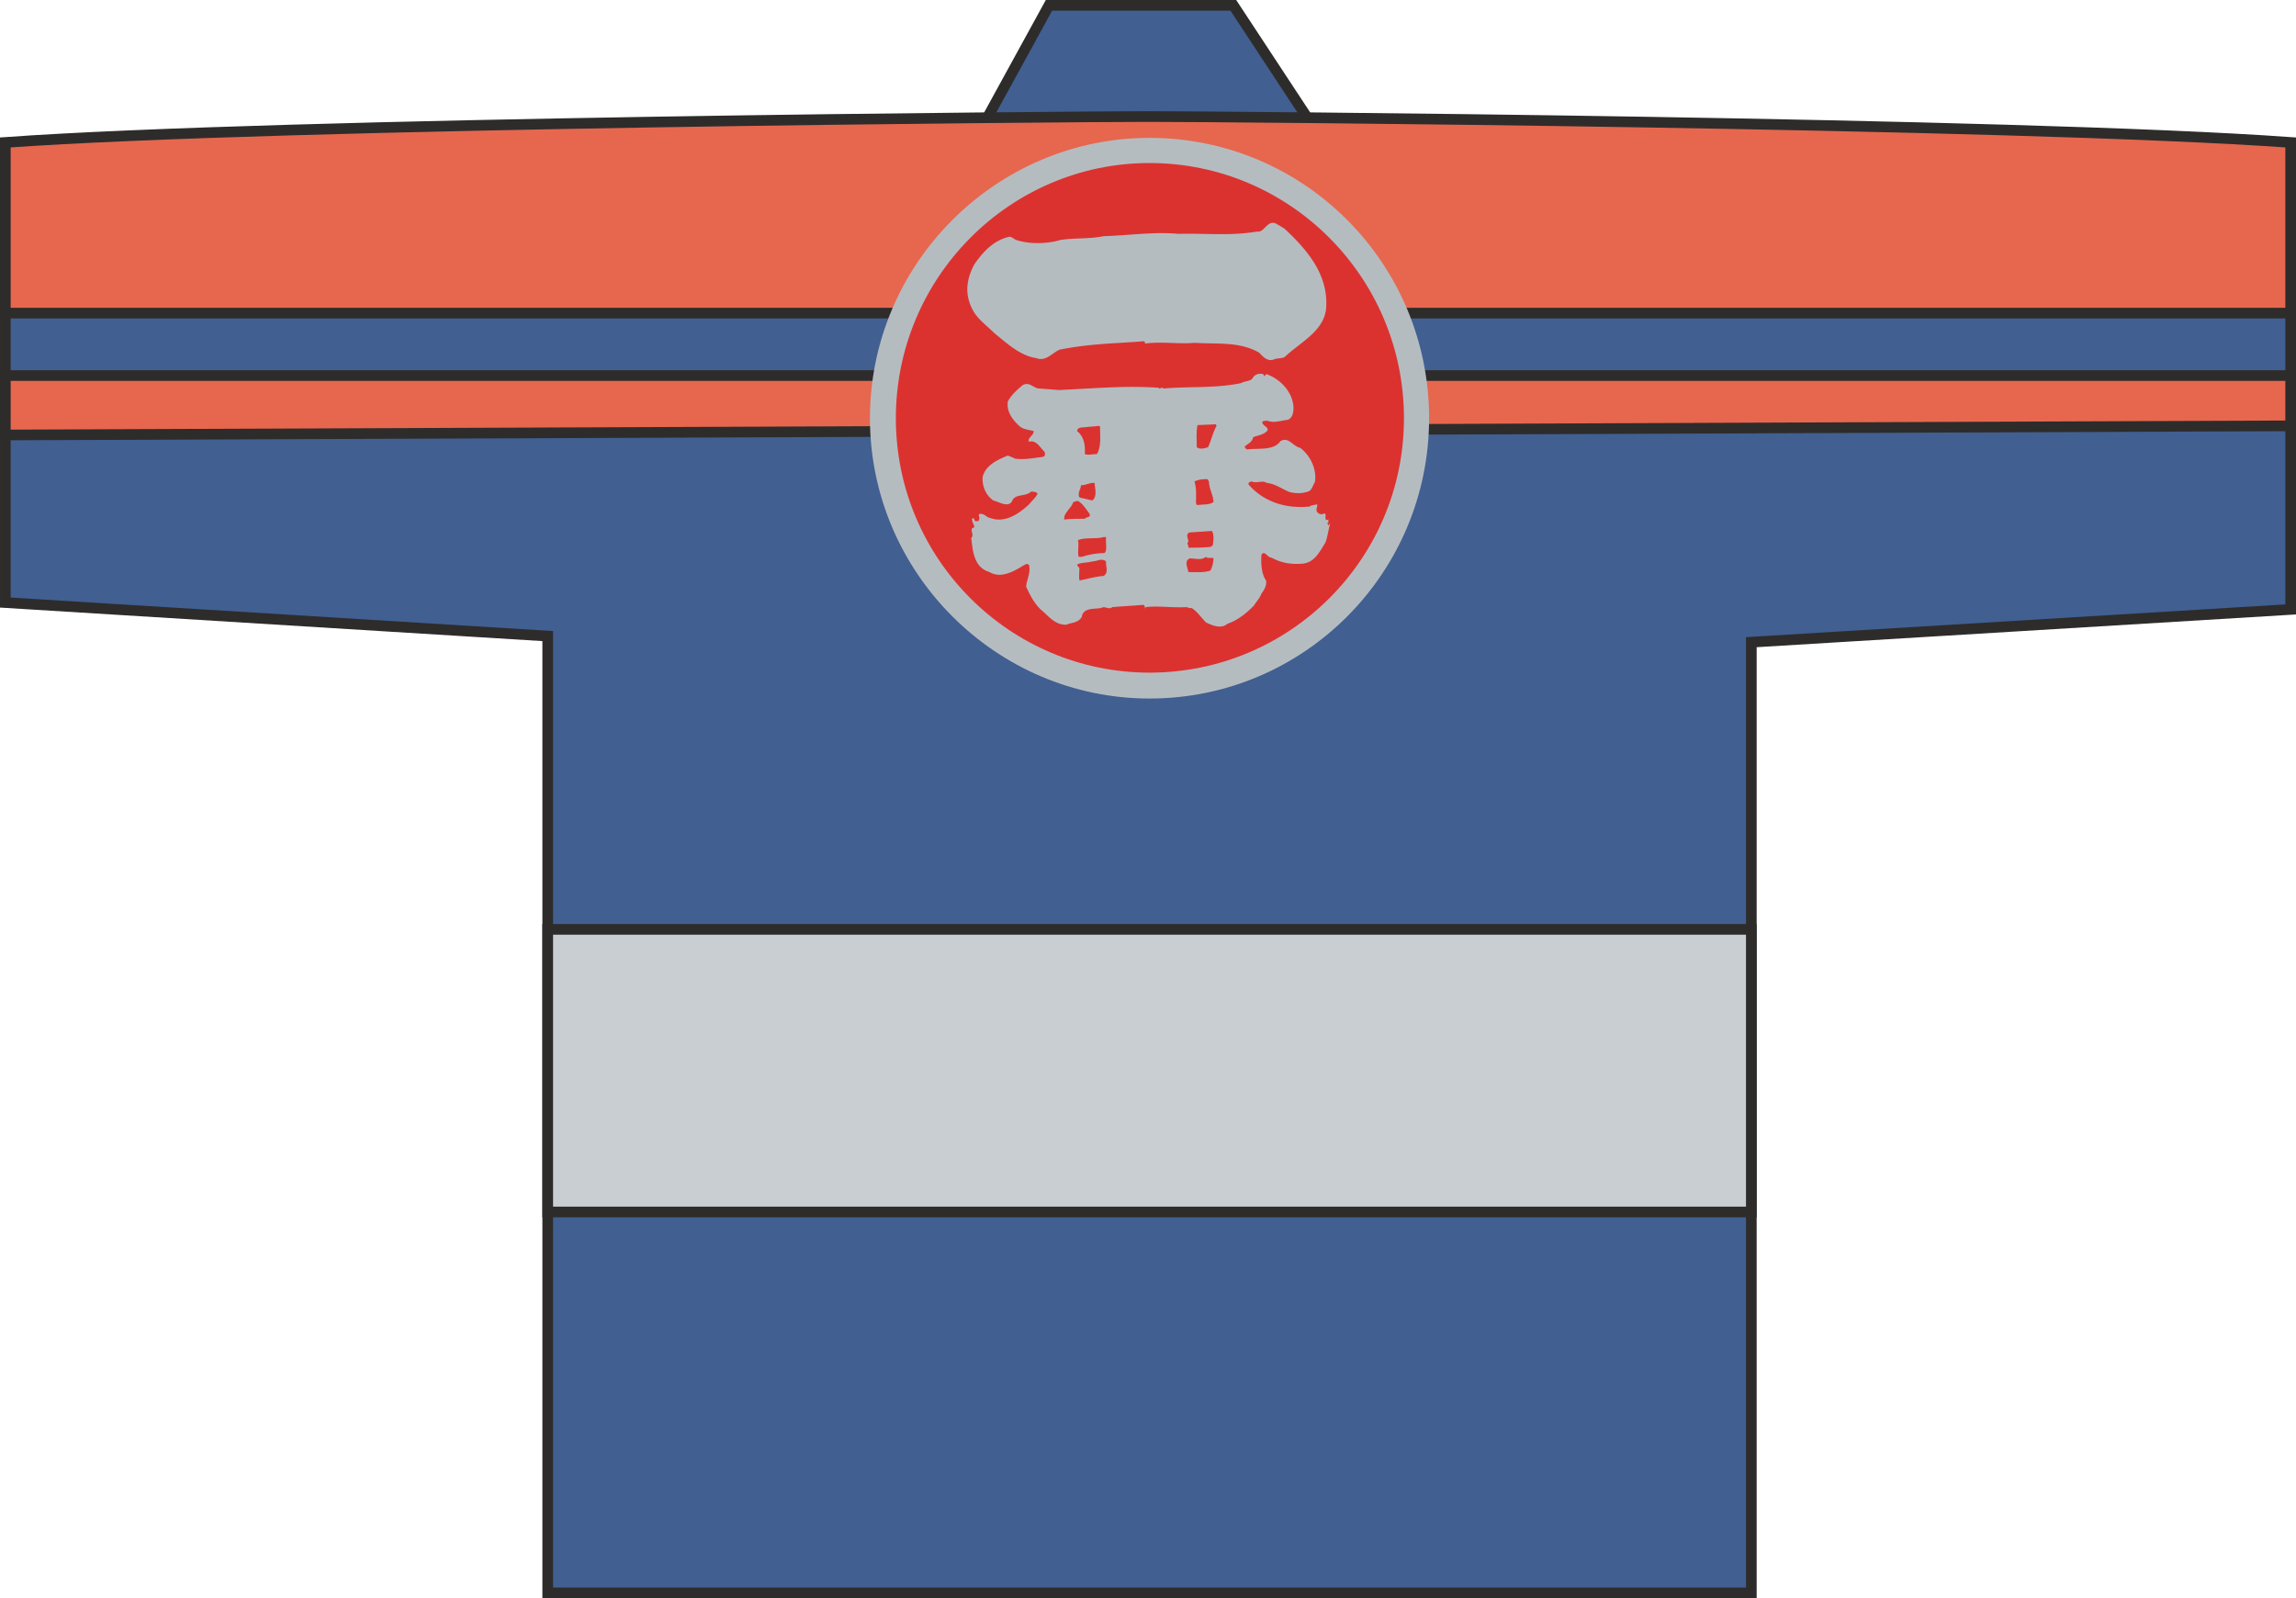 <svg height="201.408" viewBox="0 0 217.008 151.056" width="289.344" xmlns="http://www.w3.org/2000/svg"><path style="fill:#415f91" d="M297.638 356.505c6.696 0 81.864.576 108 2.448v44.064l-50.976 3.096v89.856h-113.76v-90.432l-51.264-3.168v-43.416c26.136-1.872 101.232-2.448 108-2.448z" transform="translate(-189.134 -345.417)"/><path style="fill:none;stroke:#2d2c2b;stroke-width:1.008;stroke-miterlimit:10.433" d="M297.638 356.505c6.696 0 81.864.576 108 2.448v44.064l-50.976 3.096v89.856h-113.76v-90.432l-51.264-3.168v-43.416c26.136-1.872 101.232-2.448 108-2.448" transform="translate(-189.134 -345.417)"/><path style="fill:#415f91;stroke:#2d2c2b;stroke-width:1.008;stroke-miterlimit:10.433" d="m313.046 357.08-7.344-11.16h-17.424l-6.12 11.16z" transform="translate(-189.134 -345.417)"/><path style="fill:#c9ced2;stroke:#2d2c2b;stroke-width:1.008;stroke-miterlimit:10.433" d="M354.662 459.969h-113.76v-26.712h113.76z" transform="translate(-189.134 -345.417)"/><path style="fill:#e6674e;stroke:#2d2c2b;stroke-width:1.008;stroke-miterlimit:10.433" d="M405.638 380.913h-216v5.616l216-.864zm0-5.904h-216V358.88c26.136-1.872 101.232-2.448 108-2.448 6.768 0 81.864.576 108 2.448z" transform="translate(-189.134 -345.417)"/><path style="fill:#b5bcc0" d="M297.782 411.44c14.616 0 26.424-11.88 26.424-26.495 0-14.616-11.808-26.496-26.424-26.496-14.472 0-26.424 11.88-26.424 26.496 0 14.616 11.952 26.496 26.424 26.496z" transform="translate(-189.134 -345.417)"/><path style="fill:#db3230" d="M297.782 408.993c13.248 0 24.048-10.728 24.048-24.048 0-13.32-10.8-24.12-24.048-24.12-13.176 0-23.976 10.8-23.976 24.12s10.8 24.048 23.976 24.048z" transform="translate(-189.134 -345.417)"/><path style="fill:#b5bcc0" d="M310.526 367.017c2.088 1.944 4.104 4.248 3.96 7.344-.072 2.304-2.448 3.384-3.96 4.824-.432.144-.72.072-1.008.216-.648.216-1.08-.36-1.368-.648-1.872-1.08-3.96-.792-6.12-.936-1.44.144-3.096-.144-4.68.072 0-.144 0-.216-.144-.216-2.736.216-5.04.216-7.92.792-.792.36-1.296 1.152-2.232.792-1.512-.216-2.808-1.44-3.96-2.376-.72-.72-1.656-1.368-2.088-2.304-.72-1.44-.504-2.808.216-4.176.864-1.224 1.8-2.232 3.24-2.592.288-.072.504.216.72.288 1.296.432 3.024.36 4.176 0 1.44-.216 2.664-.072 4.104-.36 2.52-.072 4.68-.432 7.056-.216 2.592-.072 4.824.216 7.416-.216.72.144 1.008-1.224 1.872-.72zm-21.312 15.263c3.24-.143 6.192-.431 9.432-.215.072.216.288-.144.432.072 2.592-.216 4.824 0 7.344-.504.36-.216.792-.144 1.08-.432.216-.432.648-.504 1.008-.432l.144.216.144-.216c1.296.432 2.52 1.656 2.592 3.168 0 .432-.072.936-.504 1.152-.72.072-1.368.36-2.016.072-.144.072-.36 0-.432.144 0 .36.576.432.504.792-.36.432-.864.432-1.368.648-.072.432-.432.576-.792.864 0 .072.072.216.216.288 1.08-.144 2.52.144 3.168-.792.792-.432 1.152.504 1.872.648.936.72 1.584 2.016 1.368 3.24-.216.36-.288.72-.576.864-.648.216-1.152.216-1.8.072-.72-.288-1.368-.792-2.16-.864-.432-.288-.936.072-1.44-.144a.546.546 0 0 0-.288.144v.144c1.44 1.656 3.528 2.304 5.76 2.088.144-.144.504-.144.72-.216.072.216-.216.576.072.792.216.216.432.144.648.072.216.072-.144.792.36.576 0 0-.072-.072-.072 0 0-.144.144.144.144-.072v.072h-.072c-.072.144.072.432-.144.288l.144.288c.072-.072 0-.144.072-.144h.072c-.144.432-.216 1.152-.432 1.728-.504.792-1.008 1.944-2.232 2.016-1.08.072-1.944-.072-2.88-.576-.36 0-.648-.72-.936-.288-.072.792 0 1.872.432 2.448.072.432-.144.864-.432 1.224-.144.432-.504.792-.72 1.152-.792.792-1.512 1.368-2.52 1.728-.576.504-1.44.144-2.016-.144-.432-.432-.792-1.008-1.368-1.368-.216.072-.288-.072-.504-.072-1.296.072-2.664-.144-3.816 0l-.072.144c0-.144 0-.288-.144-.36-.864.072-2.088.144-2.952.216-.288.288-.72-.144-1.008.072-.648.144-1.728-.072-1.872.864-.36.576-.936.504-1.44.72-1.08.072-1.728-.864-2.448-1.44-.648-.648-1.008-1.368-1.368-2.16.072-.72.432-1.224.288-2.016-.144-.216-.36-.072-.504 0-.936.576-2.16 1.296-3.24.648-1.44-.432-1.584-1.872-1.728-3.24.288-.216-.072-.648.072-.864 0-.144.216 0 .216-.216-.072-.216-.216-.432-.216-.72l.144-.072c.072.072.072.36.288.288.288.072.216-.216.288-.288-.072-.072-.072-.288-.072-.36.504-.144.648.288 1.08.36 1.368.504 2.664-.36 3.672-1.296.216-.288.648-.648.792-1.008-.144-.216-.432-.144-.576-.216-.576.576-1.584.144-1.872 1.008-.432.504-1.152 0-1.728-.144-.72-.504-1.08-1.368-1.008-2.232.288-1.152 1.512-1.656 2.376-2.016.144.072.432.144.648.288.936.144 1.8-.072 2.592-.144.36-.072.288-.36.216-.504-.432-.432-.792-1.152-1.44-.936-.216-.36.432-.576.432-1.008-.432-.144-.936-.144-1.296-.432-.648-.576-1.296-1.368-1.152-2.376.36-.648.864-1.08 1.368-1.512.648-.432 1.08.288 1.584.288z" transform="translate(-189.134 -345.417)"/><path style="fill:#db3230" d="M293.102 385.737c0 .864.144 1.872-.288 2.592-.36 0-.864.144-1.152 0 .072-.792-.072-1.656-.72-2.16 0-.36.432-.36.648-.36.432-.072 1.008-.072 1.44-.144zm11.016-.072c-.36.648-.504 1.368-.792 2.016-.36.144-.864.216-1.08 0 0-.792-.072-1.368.072-2.088l1.728-.072zm-11.52 5.4c0 .504.288 1.224-.216 1.656l-1.224-.288c-.216-.432.144-.792.144-1.152.504 0 .864-.288 1.296-.216zm10.8-.145c0 .72.432 1.297.432 1.945-.36.288-1.008.216-1.584.288l-.072-.216c0-.72.072-1.296-.144-2.016.432-.216.864-.216 1.224-.216zm-11.304 3.025c.216.432-.288.288-.432.504-.72 0-1.296 0-1.944.072-.072-.648.648-1.008.864-1.656.144 0 .432-.216.576 0 .36.216.648.72.936 1.08zm1.584 2.232c-.072.648.144 1.224-.144 1.512-.72 0-1.512.144-2.16.36h-.288c-.144-.504.072-1.152-.072-1.584.72-.288 1.728-.072 2.448-.288zm10.008-.577c.216.36.144.937.072 1.369l-.216.144c-.72.072-1.44.072-2.088.072.072-.216-.216-.36 0-.576 0-.288-.288-.648.072-.864zm-10.008 2.88c-.072.433.288 1.009-.216 1.369-.864.072-1.512.288-2.304.432-.072-.36 0-.792 0-1.152-.072-.144-.216-.216-.216-.36.432-.216.936-.144 1.44-.288.432 0 .864-.36 1.296 0zm10.152-.287c0 .432-.144.864-.288 1.152-.648.216-1.368.144-2.088.144-.072-.432-.432-1.08.144-1.296.504 0 1.08.216 1.512-.144.216.216.504 0 .72.144z" transform="translate(-189.134 -345.417)"/></svg>
